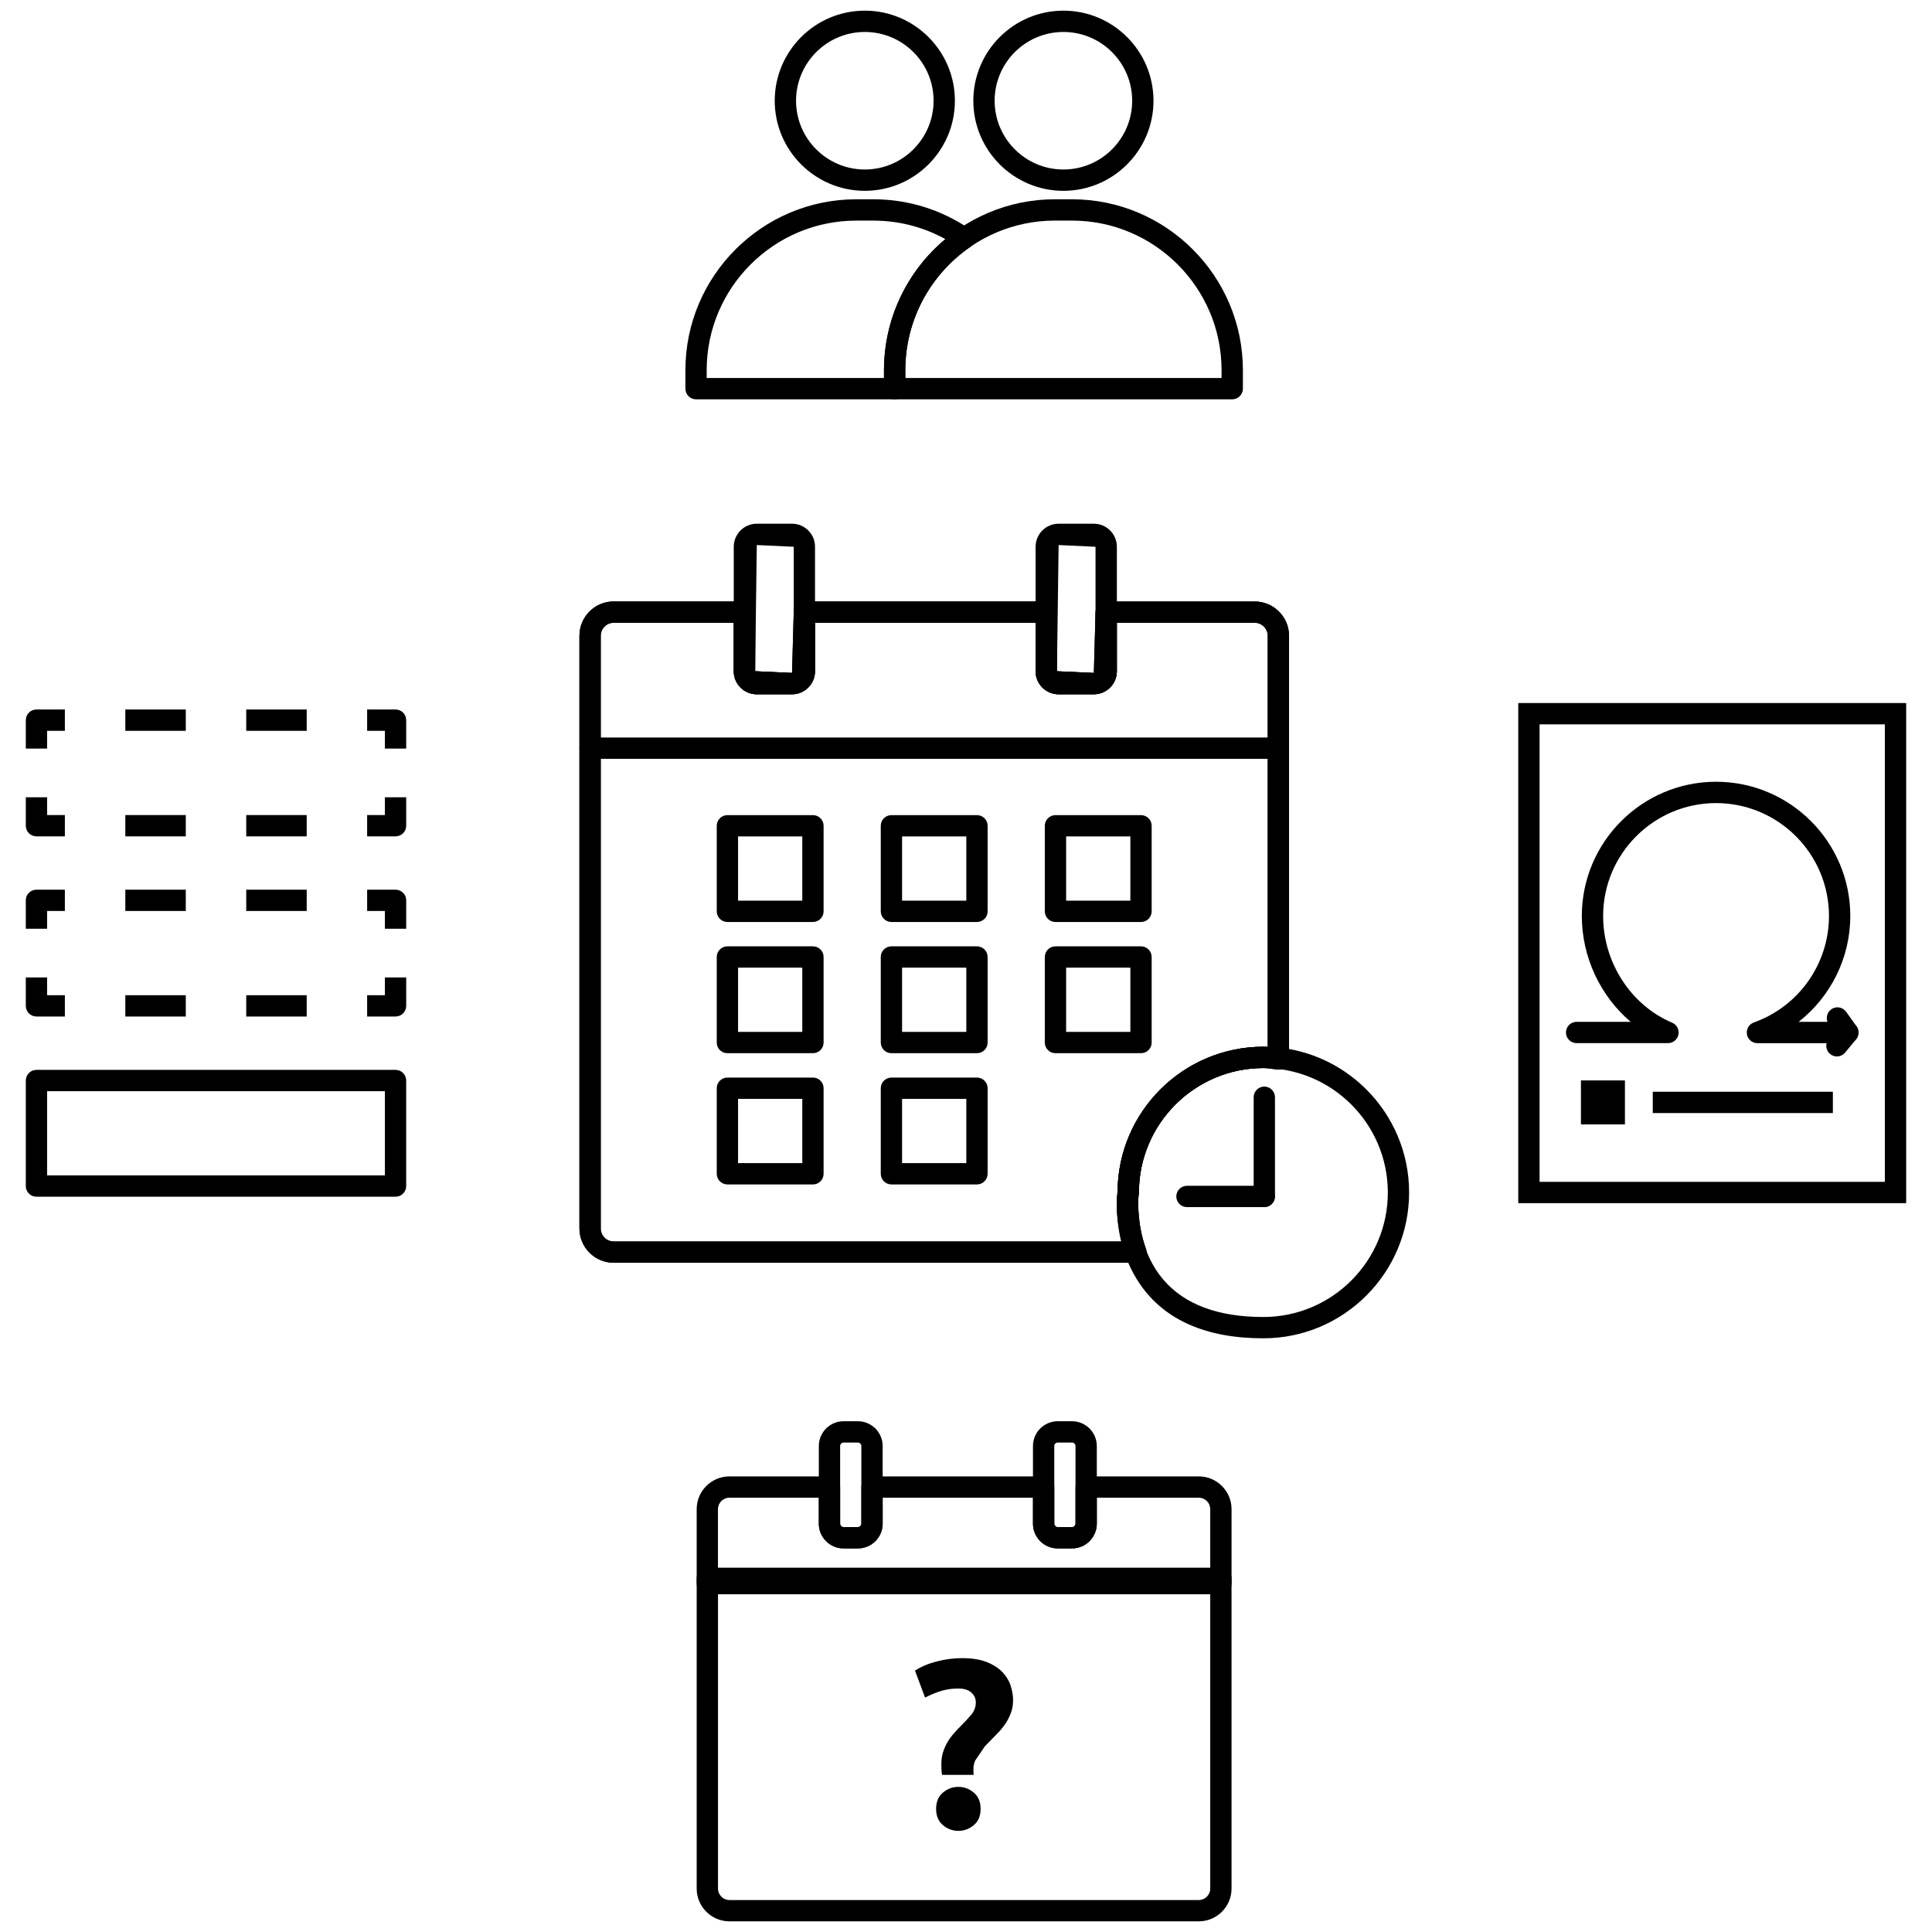<svg height='100px' width='100px'  fill="#000000" xmlns="http://www.w3.org/2000/svg" xmlns:xlink="http://www.w3.org/1999/xlink" version="1.1" x="0px" y="0px" viewBox="0 0 68 68" style="enable-background:new 0 0 68 68;" xml:space="preserve"><g><g><g><g><g><path d="M39.975,44.445H21.601c-0.666,0-1.207-0.542-1.207-1.207V22.376c0-0.666,0.542-1.208,1.207-1.208h4.602       c0.207,0,0.375,0.168,0.375,0.375v2.082l1.299,0.06l0.06-2.141c0-0.207,0.168-0.375,0.375-0.375h8.514       c0.207,0,0.375,0.168,0.375,0.375v2.082l1.299,0.06l0.06-2.141c0-0.207,0.168-0.375,0.375-0.375h5.227       c0.666,0,1.208,0.542,1.208,1.208v14.893c0,0.106-0.045,0.208-0.125,0.279c-0.079,0.071-0.188,0.105-0.292,0.093l-0.164-0.021       c-0.106-0.014-0.211-0.03-0.321-0.03c-2.416,0-4.381,1.965-4.381,4.381c0,0.033-0.004,0.064-0.012,0.095       c-0.025,0.218-0.045,1.043,0.255,1.876c0.041,0.115,0.024,0.243-0.046,0.343C40.211,44.386,40.097,44.445,39.975,44.445z        M21.601,21.919c-0.252,0-0.457,0.205-0.457,0.458v20.862c0,0.252,0.205,0.457,0.457,0.457h17.874       c-0.148-0.619-0.202-1.302-0.138-1.699c0-0.008-0.001-0.016-0.001-0.024c0-2.83,2.302-5.131,5.131-5.131       c0.051,0,0.102,0.002,0.152,0.006v-14.47c0-0.252-0.205-0.458-0.458-0.458h-4.852v1.707c0,0.446-0.363,0.81-0.81,0.81h-1.24       c-0.446,0-0.81-0.363-0.81-0.81v-1.707h-7.764v1.707c0,0.446-0.363,0.81-0.81,0.81h-1.24c-0.446,0-0.81-0.363-0.81-0.81v-1.707       H21.601z"></path><path d="M39.975,44.445H21.601c-0.666,0-1.207-0.542-1.207-1.207V22.376c0-0.666,0.542-1.208,1.207-1.208h4.602       c0.207,0,0.375,0.168,0.375,0.375v2.082l1.299,0.06l0.06-2.141c0-0.207,0.168-0.375,0.375-0.375h8.514       c0.207,0,0.375,0.168,0.375,0.375v2.082l1.299,0.06l0.06-2.141c0-0.207,0.168-0.375,0.375-0.375h5.227       c0.666,0,1.208,0.542,1.208,1.208v14.893c0,0.106-0.045,0.208-0.125,0.279c-0.079,0.071-0.188,0.105-0.292,0.093l-0.164-0.021       c-0.106-0.014-0.211-0.03-0.321-0.03c-2.416,0-4.381,1.965-4.381,4.381c0,0.033-0.004,0.064-0.012,0.095       c-0.025,0.218-0.045,1.043,0.255,1.876c0.041,0.115,0.024,0.243-0.046,0.343C40.211,44.386,40.097,44.445,39.975,44.445z        M21.601,21.919c-0.252,0-0.457,0.205-0.457,0.458v20.862c0,0.252,0.205,0.457,0.457,0.457h17.874       c-0.148-0.619-0.202-1.302-0.138-1.699c0-0.008-0.001-0.016-0.001-0.024c0-2.83,2.302-5.131,5.131-5.131       c0.051,0,0.102,0.002,0.152,0.006v-14.47c0-0.252-0.205-0.458-0.458-0.458h-4.852v1.707c0,0.446-0.363,0.81-0.81,0.81h-1.24       c-0.446,0-0.81-0.363-0.81-0.81v-1.707h-7.764v1.707c0,0.446-0.363,0.81-0.81,0.81h-1.24c-0.446,0-0.81-0.363-0.81-0.81v-1.707       H21.601z"></path><path d="M44.993,26.708H20.769c-0.207,0-0.375-0.168-0.375-0.375s0.168-0.375,0.375-0.375h24.225       c0.207,0,0.375,0.168,0.375,0.375S45.2,26.708,44.993,26.708z"></path><g><g><path d="M34.386,37.069h-3.011c-0.207,0-0.375-0.168-0.375-0.375v-3.011c0-0.207,0.168-0.375,0.375-0.375h3.011         c0.207,0,0.375,0.168,0.375,0.375v3.011C34.761,36.901,34.593,37.069,34.386,37.069z M31.75,36.319h2.261v-2.261H31.75         V36.319z"></path><path d="M34.386,32.451h-3.011c-0.207,0-0.375-0.168-0.375-0.375v-3.011c0-0.207,0.168-0.375,0.375-0.375h3.011         c0.207,0,0.375,0.168,0.375,0.375v3.011C34.761,32.283,34.593,32.451,34.386,32.451z M31.75,31.701h2.261v-2.261H31.75         V31.701z"></path><path d="M34.386,41.688h-3.011c-0.207,0-0.375-0.168-0.375-0.375v-3.011c0-0.207,0.168-0.375,0.375-0.375h3.011         c0.207,0,0.375,0.168,0.375,0.375v3.011C34.761,41.521,34.593,41.688,34.386,41.688z M31.75,40.938h2.261v-2.261H31.75         V40.938z"></path></g><g><path d="M28.613,37.069h-3.011c-0.207,0-0.375-0.168-0.375-0.375v-3.011c0-0.207,0.168-0.375,0.375-0.375h3.011         c0.207,0,0.375,0.168,0.375,0.375v3.011C28.988,36.901,28.82,37.069,28.613,37.069z M25.977,36.319h2.261v-2.261h-2.261         V36.319z"></path><path d="M28.613,32.451h-3.011c-0.207,0-0.375-0.168-0.375-0.375v-3.011c0-0.207,0.168-0.375,0.375-0.375h3.011         c0.207,0,0.375,0.168,0.375,0.375v3.011C28.988,32.283,28.82,32.451,28.613,32.451z M25.977,31.701h2.261v-2.261h-2.261         V31.701z"></path><path d="M28.613,41.688h-3.011c-0.207,0-0.375-0.168-0.375-0.375v-3.011c0-0.207,0.168-0.375,0.375-0.375h3.011         c0.207,0,0.375,0.168,0.375,0.375v3.011C28.988,41.521,28.82,41.688,28.613,41.688z M25.977,40.938h2.261v-2.261h-2.261         V40.938z"></path></g><g><path d="M40.16,37.069h-3.011c-0.207,0-0.375-0.168-0.375-0.375v-3.011c0-0.207,0.168-0.375,0.375-0.375h3.011         c0.207,0,0.375,0.168,0.375,0.375v3.011C40.535,36.901,40.367,37.069,40.16,37.069z M37.524,36.319h2.261v-2.261h-2.261         V36.319z"></path><path d="M40.16,32.451h-3.011c-0.207,0-0.375-0.168-0.375-0.375v-3.011c0-0.207,0.168-0.375,0.375-0.375h3.011         c0.207,0,0.375,0.168,0.375,0.375v3.011C40.535,32.283,40.367,32.451,40.16,32.451z M37.524,31.701h2.261v-2.261h-2.261         V31.701z"></path></g></g></g><path d="M38.5,24.435h-1.24c-0.446,0-0.81-0.363-0.81-0.81v-4.382c0-0.446,0.363-0.81,0.81-0.81h1.24      c0.446,0,0.81,0.363,0.81,0.81v4.382C39.309,24.072,38.946,24.435,38.5,24.435z M37.26,19.184l-0.06,4.442l1.299,0.06      c0.032,0,0.06-0.028,0.06-0.06v-4.382L37.26,19.184z"></path><path d="M27.876,24.435h-1.24c-0.446,0-0.81-0.363-0.81-0.81v-4.382c0-0.446,0.363-0.81,0.81-0.81h1.24      c0.446,0,0.81,0.363,0.81,0.81v4.382C28.686,24.072,28.323,24.435,27.876,24.435z M26.637,19.184l-0.06,4.442l1.299,0.06      c0.032,0,0.06-0.028,0.06-0.06v-4.382L26.637,19.184z"></path></g><g><path d="M44.466,47.104c-2.001,0-3.458-0.635-4.33-1.888c-0.721-1.035-0.829-2.21-0.829-2.819c0-0.161,0-0.325,0.027-0.462      c0.021-2.812,2.314-5.094,5.131-5.094c2.83,0,5.131,2.302,5.131,5.131S47.296,47.104,44.466,47.104z M40.073,42.066      c-0.02,0.205-0.135,1.789,0.87,2.97c0.743,0.875,1.929,1.318,3.523,1.318c2.416,0,4.381-1.965,4.381-4.381      s-1.965-4.381-4.381-4.381s-4.381,1.965-4.381,4.381C40.085,42.004,40.081,42.036,40.073,42.066z"></path><g><g><path d="M44.5,42.484c-0.207,0-0.375-0.168-0.375-0.375v-3.49c0-0.207,0.168-0.375,0.375-0.375s0.375,0.168,0.375,0.375v3.49        C44.875,42.316,44.708,42.484,44.5,42.484z"></path></g><g><line x1="41.777" y1="42.111" x2="44.499" y2="42.111"></line><path d="M44.499,42.486h-2.722c-0.207,0-0.375-0.168-0.375-0.375s0.168-0.375,0.375-0.375h2.722        c0.207,0,0.375,0.168,0.375,0.375S44.706,42.486,44.499,42.486z"></path></g></g></g></g><g><g><path d="M13.922,35.778h-1v-0.75h0.625v-0.625h0.75v1C14.297,35.61,14.129,35.778,13.922,35.778z"></path><path d="M10.794,35.778H8.667v-0.75h2.128V35.778z M6.539,35.778H4.411v-0.75h2.128V35.778z"></path><path d="M2.283,35.778h-1c-0.207,0-0.375-0.168-0.375-0.375v-1h0.75v0.625h0.625V35.778z"></path><path d="M1.658,32.689h-0.75v-1c0-0.207,0.168-0.375,0.375-0.375h1v0.75H1.658V32.689z"></path><path d="M10.794,32.064H8.667v-0.75h2.128V32.064z M6.539,32.064H4.411v-0.75h2.128V32.064z"></path><path d="M14.297,32.689h-0.75v-0.625h-0.625v-0.75h1c0.207,0,0.375,0.168,0.375,0.375V32.689z"></path></g><g><path d="M13.922,29.437h-1v-0.75h0.625v-0.625h0.75v1C14.297,29.269,14.129,29.437,13.922,29.437z"></path><path d="M10.794,29.437H8.667v-0.75h2.128V29.437z M6.539,29.437H4.411v-0.75h2.128V29.437z"></path><path d="M2.283,29.437h-1c-0.207,0-0.375-0.168-0.375-0.375v-1h0.75v0.625h0.625V29.437z"></path><path d="M1.658,26.347h-0.75v-1c0-0.207,0.168-0.375,0.375-0.375h1v0.75H1.658V26.347z"></path><path d="M10.794,25.722H8.667v-0.75h2.128V25.722z M6.539,25.722H4.411v-0.75h2.128V25.722z"></path><path d="M14.297,26.347h-0.75v-0.625h-0.625v-0.75h1c0.207,0,0.375,0.168,0.375,0.375V26.347z"></path></g><path d="M13.922,42.12H1.283c-0.207,0-0.375-0.168-0.375-0.375v-3.714c0-0.207,0.168-0.375,0.375-0.375h12.639     c0.207,0,0.375,0.168,0.375,0.375v3.714C14.297,41.952,14.129,42.12,13.922,42.12z M1.658,41.37h11.889v-2.964H1.658V41.37z"></path></g><g><g><g><g><path d="M42.193,67.625H25.675c-0.636,0-1.154-0.518-1.154-1.153v-10.92c0-0.207,0.168-0.375,0.375-0.375h18.075        c0.207,0,0.375,0.168,0.375,0.375v10.92C43.346,67.107,42.829,67.625,42.193,67.625z M25.271,55.927v10.545        c0,0.222,0.181,0.403,0.404,0.403h16.518c0.222,0,0.403-0.181,0.403-0.403V55.927H25.271z"></path><path d="M42.971,56.112H24.896c-0.207,0-0.375-0.168-0.375-0.375v-2.62c0-0.636,0.518-1.153,1.154-1.153h3.52        c0.207,0,0.375,0.168,0.375,0.375v1.288c0,0.066,0.056,0.122,0.122,0.122h0.503c0.066,0,0.122-0.056,0.122-0.122v-1.288        c0-0.207,0.168-0.375,0.375-0.375h6.041c0.207,0,0.375,0.168,0.375,0.375v1.288c0,0.066,0.056,0.122,0.122,0.122h0.503        c0.066,0,0.122-0.056,0.122-0.122v-1.288c0-0.207,0.168-0.375,0.375-0.375h3.964c0.636,0,1.153,0.518,1.153,1.153v2.62        C43.346,55.944,43.178,56.112,42.971,56.112z M25.271,55.362h17.325v-2.245c0-0.222-0.181-0.403-0.403-0.403h-3.589v0.913        c0,0.481-0.391,0.872-0.872,0.872h-0.503c-0.48,0-0.872-0.391-0.872-0.872v-0.913h-5.291v0.913        c0,0.481-0.391,0.872-0.872,0.872h-0.503c-0.481,0-0.872-0.391-0.872-0.872v-0.913h-3.145c-0.223,0-0.404,0.181-0.404,0.403        V55.362z"></path><g><path d="M34.321,61.969c-0.039,0.093-0.059,0.187-0.059,0.282c0,0.023,0,0.056,0,0.101c0,0.045,0.003,0.084,0.008,0.118         h-1.112c-0.011-0.056-0.018-0.119-0.021-0.189c-0.003-0.07-0.005-0.131-0.005-0.181c0-0.158,0.02-0.3,0.059-0.426         c0.04-0.126,0.092-0.244,0.156-0.354c0.064-0.11,0.139-0.212,0.223-0.307c0.084-0.096,0.171-0.188,0.261-0.278         c0.13-0.129,0.247-0.257,0.354-0.383c0.107-0.126,0.16-0.271,0.16-0.434c0-0.135-0.052-0.249-0.156-0.345         c-0.104-0.095-0.257-0.143-0.459-0.143c-0.202,0-0.393,0.025-0.573,0.076s-0.379,0.132-0.598,0.244l-0.354-0.951         c0.219-0.14,0.477-0.249,0.774-0.324c0.297-0.076,0.589-0.114,0.876-0.114c0.359,0,0.656,0.048,0.889,0.143         c0.232,0.095,0.417,0.216,0.551,0.362c0.135,0.146,0.229,0.306,0.282,0.48s0.08,0.339,0.08,0.496         c0,0.158-0.024,0.302-0.072,0.434c-0.047,0.132-0.108,0.254-0.181,0.367c-0.073,0.112-0.157,0.219-0.252,0.32         c-0.096,0.101-0.188,0.197-0.278,0.286c-0.067,0.067-0.138,0.138-0.21,0.215 M34.515,63.666c0,0.247-0.08,0.438-0.241,0.573         c-0.16,0.134-0.341,0.202-0.543,0.202c-0.202,0-0.383-0.068-0.543-0.202c-0.16-0.135-0.24-0.326-0.24-0.573         c0-0.247,0.08-0.438,0.24-0.572c0.16-0.135,0.341-0.202,0.543-0.202c0.202,0,0.383,0.067,0.543,0.202         C34.435,63.228,34.515,63.419,34.515,63.666z"></path></g></g><g><path d="M37.732,54.499h-0.503c-0.48,0-0.872-0.391-0.872-0.872v-2.732c0-0.481,0.391-0.872,0.872-0.872h0.503        c0.48,0,0.872,0.391,0.872,0.872v2.732C38.604,54.108,38.213,54.499,37.732,54.499z M37.229,50.773        c-0.066,0-0.122,0.056-0.122,0.122v2.732c0,0.066,0.056,0.122,0.122,0.122h0.503c0.066,0,0.122-0.056,0.122-0.122v-2.732        c0-0.066-0.056-0.122-0.122-0.122H37.229z"></path><path d="M30.195,54.499h-0.503c-0.481,0-0.872-0.391-0.872-0.872v-2.732c0-0.481,0.391-0.872,0.872-0.872h0.503        c0.48,0,0.872,0.391,0.872,0.872v2.732C31.067,54.108,30.676,54.499,30.195,54.499z M29.692,50.773        c-0.066,0-0.122,0.056-0.122,0.122v2.732c0,0.066,0.056,0.122,0.122,0.122h0.503c0.066,0,0.122-0.056,0.122-0.122v-2.732        c0-0.066-0.056-0.122-0.122-0.122H29.692z"></path></g></g></g></g><g><path d="M67.092,42.347H53.438V24.745h13.653V42.347z M54.188,41.597h12.153V25.495H54.188V41.597z"></path><g><g><g><path d="M65.038,36.716h-3.182c-0.183,0-0.338-0.131-0.37-0.312c-0.031-0.18,0.072-0.356,0.244-0.417        c1.581-0.562,2.644-2.067,2.644-3.746c0-2.191-1.783-3.975-3.974-3.975s-3.975,1.783-3.975,3.975        c0,1.631,0.976,3.14,2.428,3.754c0.165,0.069,0.257,0.245,0.222,0.42c-0.036,0.175-0.189,0.3-0.368,0.3h-3.215        c-0.207,0-0.375-0.168-0.375-0.375s0.168-0.375,0.375-0.375h1.903c-1.062-0.901-1.72-2.272-1.72-3.725        c0-2.605,2.12-4.725,4.725-4.725s4.724,2.12,4.724,4.725c0,1.479-0.694,2.845-1.818,3.725h1.016        c-0.06-0.156-0.01-0.338,0.132-0.44c0.167-0.122,0.402-0.083,0.523,0.086l0.366,0.51c0.082,0.114,0.093,0.265,0.029,0.39        C65.308,36.638,65.179,36.716,65.038,36.716z"></path></g><g><line x1="64.653" y1="36.808" x2="65.038" y2="36.341"></line><path d="M64.653,37.183c-0.084,0-0.169-0.028-0.239-0.086c-0.16-0.132-0.182-0.368-0.05-0.528l0.385-0.466        c0.133-0.16,0.37-0.182,0.528-0.05c0.16,0.132,0.182,0.368,0.05,0.528l-0.385,0.466        C64.868,37.136,64.761,37.183,64.653,37.183z"></path></g></g><g><g><rect x="56.019" y="38.402" width="0.798" height="0.798"></rect><path d="M57.192,39.575h-1.548v-1.548h1.548V39.575z M56.394,38.825h0.048v-0.048h-0.048V38.825z"></path></g><g><rect x="58.172" y="38.426" width="6.339" height="0.75"></rect></g></g></g></g><g><path d="M31.488,14.055h-6.989c-0.207,0-0.375-0.168-0.375-0.375v-0.65c0-3.317,2.699-6.016,6.016-6.016h0.601     c1.222,0,2.4,0.367,3.407,1.06c0.102,0.07,0.163,0.186,0.163,0.309s-0.061,0.239-0.162,0.309     c-1.43,0.984-2.284,2.606-2.284,4.338v0.65C31.863,13.887,31.695,14.055,31.488,14.055z M24.874,13.305h6.239V13.03     c0-1.79,0.798-3.477,2.16-4.615c-0.775-0.427-1.641-0.65-2.533-0.65h-0.601c-2.903,0-5.266,2.362-5.266,5.266V13.305z"></path><path d="M30.439,6.716c-1.749,0-3.171-1.422-3.171-3.17c0-1.749,1.422-3.171,3.171-3.171c1.748,0,3.17,1.422,3.17,3.171     C33.61,5.294,32.187,6.716,30.439,6.716z M30.439,1.125c-1.335,0-2.421,1.086-2.421,2.421c0,1.334,1.086,2.42,2.421,2.42     c1.334,0,2.42-1.086,2.42-2.42C32.86,2.211,31.774,1.125,30.439,1.125z"></path><g><path d="M37.429,6.716c-1.749,0-3.171-1.422-3.171-3.17c0-1.749,1.422-3.171,3.171-3.171c1.748,0,3.17,1.422,3.17,3.171      C40.599,5.294,39.177,6.716,37.429,6.716z M37.429,1.125c-1.335,0-2.421,1.086-2.421,2.421c0,1.334,1.086,2.42,2.421,2.42      c1.334,0,2.42-1.086,2.42-2.42C39.849,2.211,38.763,1.125,37.429,1.125z"></path><path d="M43.37,14.055H31.488c-0.207,0-0.375-0.168-0.375-0.375v-0.65c0-3.317,2.699-6.016,6.016-6.016h0.601      c3.317,0,6.016,2.699,6.016,6.016v0.65C43.745,13.887,43.577,14.055,43.37,14.055z M31.863,13.305h11.132V13.03      c0-2.903-2.362-5.266-5.266-5.266h-0.601c-2.903,0-5.266,2.362-5.266,5.266V13.305z"></path></g></g></g></g></svg>